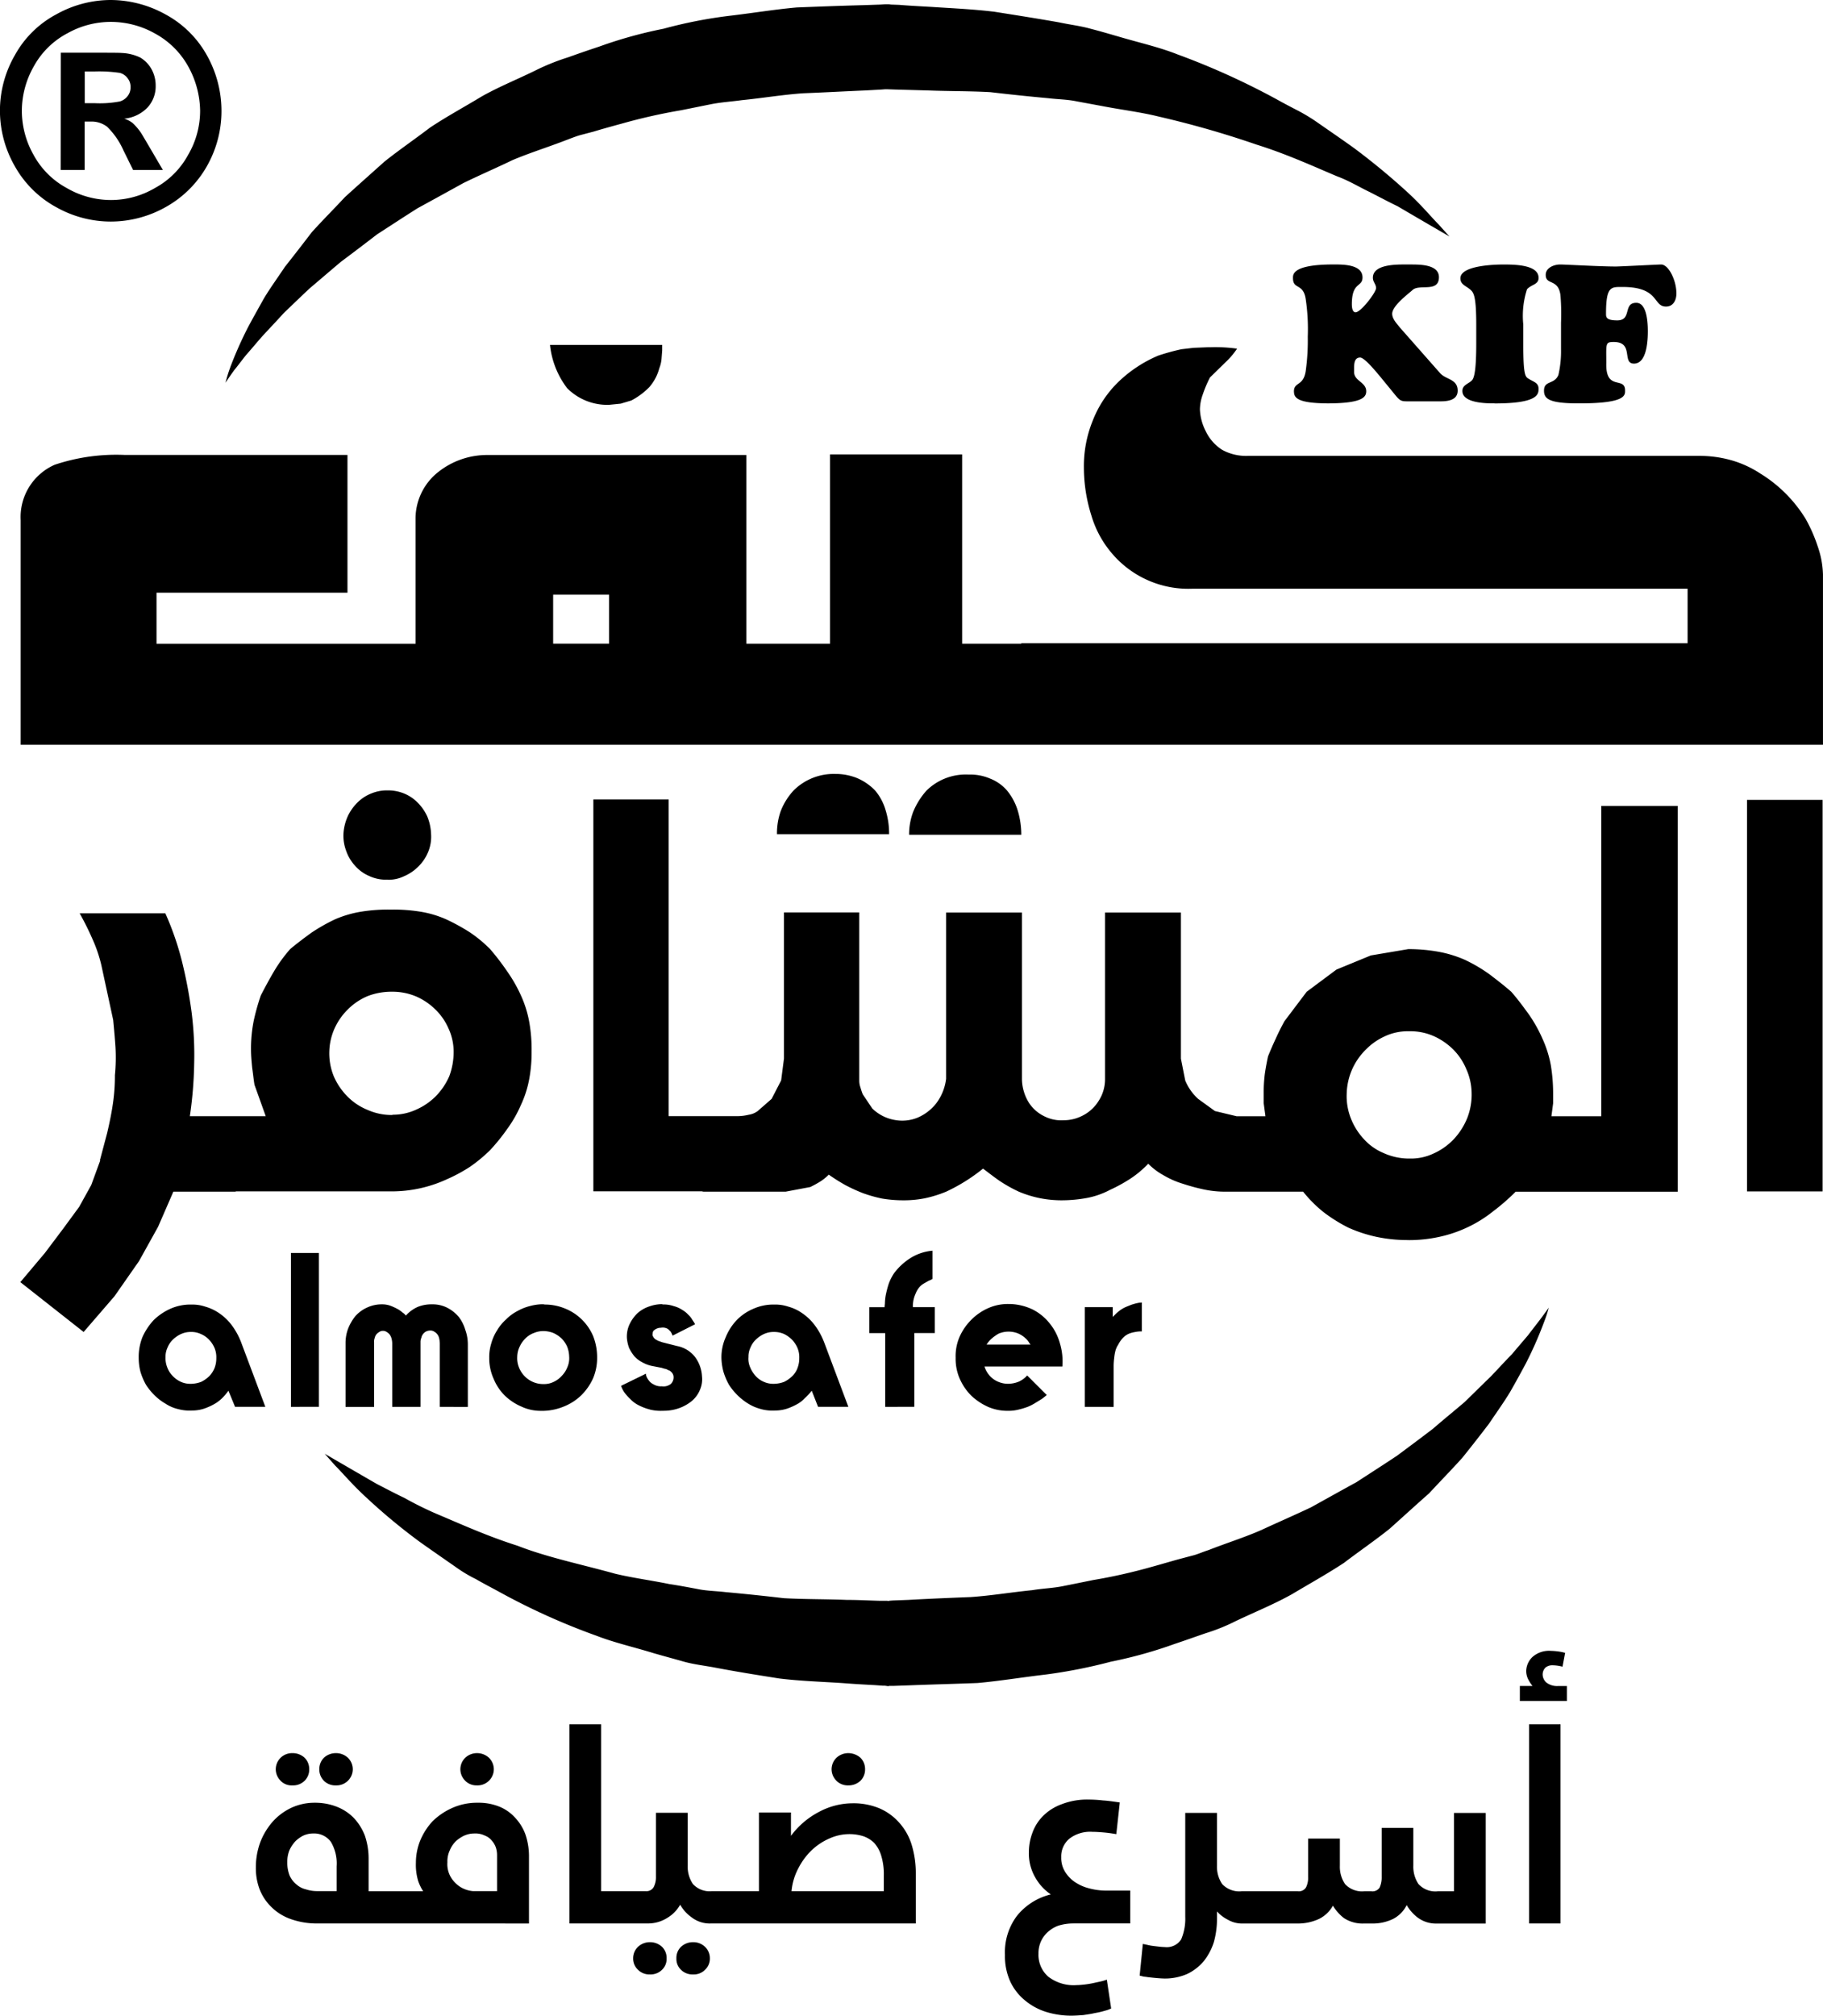  <svg xmlns="http://www.w3.org/2000/svg" class="clientIcon" viewBox="0 0 128.574 142.126">
                              <g id="g1383" transform="translate(0)">
                                <path id="Union_6" data-name="Union 6" d="M-3886.832-1144.965a4.326,4.326,0,0,1-1.484-.772,3.833,3.833,0,0,1-1.079-1.32,4.328,4.328,0,0,1-.407-1.95,4.27,4.27,0,0,1,.855-2.763,4.39,4.39,0,0,1,2.38-1.5,3.51,3.51,0,0,1-1.1-1.2,3.36,3.36,0,0,1-.447-1.767,3.942,3.942,0,0,1,.243-1.362,3.249,3.249,0,0,1,.753-1.2,3.591,3.591,0,0,1,1.322-.832,4.955,4.955,0,0,1,1.913-.326,9.228,9.228,0,0,1,1,.061c.345.02.752.081,1.18.142l-.245,2.235q-.519-.091-.915-.122c-.245-.02-.509-.041-.773-.041a2.4,2.4,0,0,0-1.627.487,1.625,1.625,0,0,0-.57,1.3,1.852,1.852,0,0,0,.264,1.016,2.356,2.356,0,0,0,.692.731,3.149,3.149,0,0,0,1,.447,4.592,4.592,0,0,0,1.18.162h1.73v2.316h-3.988a3.648,3.648,0,0,0-1.1.163,2.3,2.3,0,0,0-.773.487,1.994,1.994,0,0,0-.467.691,2.039,2.039,0,0,0-.143.792,2.056,2.056,0,0,0,.672,1.605,2.93,2.93,0,0,0,2.034.609c.163,0,.346-.02.55-.041a6.148,6.148,0,0,0,.61-.1l.55-.121a3.4,3.4,0,0,0,.406-.122l.305,2.032a2.145,2.145,0,0,1-.447.162,5.369,5.369,0,0,1-.712.163c-.245.061-.53.1-.814.142-.305.02-.59.041-.855.041A5.977,5.977,0,0,1-3886.832-1144.965Zm7.608-2.417c-.2-.02-.385-.041-.549-.061-.1-.02-.2-.02-.285-.041l-.243-.061.224-2.234.57.121c.142.02.305.041.488.061a4.847,4.847,0,0,0,.488.041,1.207,1.207,0,0,0,1.16-.549,3.715,3.715,0,0,0,.285-1.6v-7.314h2.238v3.719a2.188,2.188,0,0,0,.366,1.3,1.654,1.654,0,0,0,1.384.507h3.947a.585.585,0,0,0,.589-.284,1.516,1.516,0,0,0,.142-.732v-2.7h2.239v1.91a2.182,2.182,0,0,0,.366,1.3,1.637,1.637,0,0,0,1.363.508h.489a.6.6,0,0,0,.589-.264,1.755,1.755,0,0,0,.142-.751v-3.454H-3861v2.662a2.188,2.188,0,0,0,.366,1.3,1.61,1.61,0,0,0,1.363.508h1.139v-5.526h2.239v7.8h-3.438a2.153,2.153,0,0,1-1.343-.407,2.956,2.956,0,0,1-.793-.894,2.217,2.217,0,0,1-.956.975,3.293,3.293,0,0,1-1.444.325h-.63a2.4,2.4,0,0,1-1.4-.386,3.114,3.114,0,0,1-.772-.874,2.287,2.287,0,0,1-.977.934,3.525,3.525,0,0,1-1.526.325h-3.865a1.97,1.97,0,0,1-1.037-.264,2.579,2.579,0,0,1-.773-.589v.528a6.077,6.077,0,0,1-.224,1.645,4.238,4.238,0,0,1-.713,1.341,3.529,3.529,0,0,1-1.159.894,3.94,3.94,0,0,1-1.587.325C-3878.776-1147.343-3879-1147.362-3879.224-1147.383Zm-33.424-.57a1.055,1.055,0,0,1-.326-.812,1.084,1.084,0,0,1,.326-.813,1.237,1.237,0,0,1,.855-.325,1.187,1.187,0,0,1,.834.325,1.106,1.106,0,0,1,.346.813,1.071,1.071,0,0,1-.346.812,1.1,1.1,0,0,1-.834.325A1.145,1.145,0,0,1-3912.648-1147.953Zm-3.032,0a1.07,1.07,0,0,1-.345-.812,1.105,1.105,0,0,1,.345-.813,1.227,1.227,0,0,1,.835-.325,1.238,1.238,0,0,1,.854.325,1.089,1.089,0,0,1,.326.813,1.052,1.052,0,0,1-.326.812,1.149,1.149,0,0,1-.854.325A1.133,1.133,0,0,1-3915.68-1147.953Zm62.843-3.27v-14.038h2.218v14.038Zm-57.064,0h-.61a2.086,2.086,0,0,1-1.384-.427,2.806,2.806,0,0,1-.814-.895,2.506,2.506,0,0,1-.916.934,2.531,2.531,0,0,1-1.423.387h-5.473v-14.038h2.239v11.763h3.133a.593.593,0,0,0,.57-.284,1.505,1.505,0,0,0,.163-.732v-4.51h2.238v3.718a2.188,2.188,0,0,0,.366,1.3,1.592,1.592,0,0,0,1.343.508h3.316v-5.547h2.259v1.646a5.787,5.787,0,0,1,1.973-1.687,5.05,5.05,0,0,1,2.36-.609,4.753,4.753,0,0,1,1.932.366,3.955,3.955,0,0,1,1.4,1.036,4.108,4.108,0,0,1,.854,1.545,6.788,6.788,0,0,1,.285,1.97v3.556Zm7.771-6.014a4.3,4.3,0,0,0-1.24.792,4.746,4.746,0,0,0-.977,1.28,4.315,4.315,0,0,0-.508,1.666h6.51v-1.117a4.45,4.45,0,0,0-.183-1.382,2.336,2.336,0,0,0-.488-.894,2.006,2.006,0,0,0-.794-.488,3.245,3.245,0,0,0-1.017-.142A3.424,3.424,0,0,0-3902.131-1157.236Zm-31.288,6.014h-4.822a5.456,5.456,0,0,1-2.035-.346,3.654,3.654,0,0,1-1.363-.913,3.5,3.5,0,0,1-.772-1.26,4.235,4.235,0,0,1-.225-1.421,5.112,5.112,0,0,1,.305-1.767,4.83,4.83,0,0,1,.875-1.463,4.14,4.14,0,0,1,1.3-.975,3.884,3.884,0,0,1,1.689-.366,4.187,4.187,0,0,1,1.546.284,3.432,3.432,0,0,1,1.2.793,3.887,3.887,0,0,1,.773,1.239,5,5,0,0,1,.264,1.584v2.337h3.845a3.327,3.327,0,0,1-.346-.712,3.959,3.959,0,0,1-.163-1.3,4.187,4.187,0,0,1,.305-1.563,4.607,4.607,0,0,1,.875-1.362,4.745,4.745,0,0,1,1.384-.934,4.276,4.276,0,0,1,1.79-.366,3.905,3.905,0,0,1,1.506.264,3.036,3.036,0,0,1,1.139.792,3.42,3.42,0,0,1,.733,1.2,4.784,4.784,0,0,1,.243,1.565v4.693Zm5.492-6.2a2.443,2.443,0,0,0-.61.406,2.011,2.011,0,0,0-.427.65,1.844,1.844,0,0,0-.163.833,1.82,1.82,0,0,0,.285,1.117,2.152,2.152,0,0,0,.609.609,2.034,2.034,0,0,0,.9.305h1.709v-2.519a1.719,1.719,0,0,0-.082-.549,1.455,1.455,0,0,0-.284-.488,1.18,1.18,0,0,0-.509-.366,1.484,1.484,0,0,0-.712-.142A1.722,1.722,0,0,0-3927.927-1157.419Zm-11.352,0a2.248,2.248,0,0,0-.57.406,2.422,2.422,0,0,0-.427.65,2.2,2.2,0,0,0-.142.833,2.469,2.469,0,0,0,.163.934,1.7,1.7,0,0,0,.488.63,1.511,1.511,0,0,0,.671.345,2.5,2.5,0,0,0,.794.122h1.363v-1.748a2.979,2.979,0,0,0-.406-1.727,1.461,1.461,0,0,0-1.261-.589A1.6,1.6,0,0,0-3939.279-1157.419Zm37.595-3.86a1.139,1.139,0,0,1-.346-.812,1.139,1.139,0,0,1,.346-.813,1.228,1.228,0,0,1,.835-.325,1.317,1.317,0,0,1,.854.325,1.12,1.12,0,0,1,.326.813,1.115,1.115,0,0,1-.326.812,1.216,1.216,0,0,1-.854.325A1.138,1.138,0,0,1-3901.684-1161.279Zm-26.182,0a1.139,1.139,0,0,1-.346-.812,1.139,1.139,0,0,1,.346-.813,1.213,1.213,0,0,1,.814-.325,1.238,1.238,0,0,1,.854.325,1.139,1.139,0,0,1,.346.813,1.139,1.139,0,0,1-.346.812,1.15,1.15,0,0,1-.854.325A1.121,1.121,0,0,1-3927.866-1161.279Zm-9.969,0a1.118,1.118,0,0,1-.325-.812,1.119,1.119,0,0,1,.325-.813,1.24,1.24,0,0,1,.855-.325,1.225,1.225,0,0,1,.834.325,1.139,1.139,0,0,1,.346.813,1.139,1.139,0,0,1-.346.812,1.135,1.135,0,0,1-.834.325A1.152,1.152,0,0,1-3937.834-1161.279Zm-3.052,0a1.138,1.138,0,0,1-.345-.812,1.138,1.138,0,0,1,.345-.813,1.155,1.155,0,0,1,.835-.325,1.238,1.238,0,0,1,.854.325,1.12,1.12,0,0,1,.326.813,1.115,1.115,0,0,1-.326.812,1.15,1.15,0,0,1-.854.325A1.076,1.076,0,0,1-3940.886-1161.279Zm87.4-5.627v-1.057h.895a2.667,2.667,0,0,1-.305-.467,1.322,1.322,0,0,1-.142-.589,1.41,1.41,0,0,1,.447-.995,1.764,1.764,0,0,1,1.3-.426,4.52,4.52,0,0,1,.509.041,3.372,3.372,0,0,1,.488.1l-.183.975a2.893,2.893,0,0,0-.712-.1.745.745,0,0,0-.489.162.689.689,0,0,0-.2.508.777.777,0,0,0,.264.549,1.234,1.234,0,0,0,.834.244h.61v1.057Zm-44.777-1.077h-.142l-.57-.041c-.752-.041-1.506-.082-2.258-.142-1.506-.1-2.97-.142-4.476-.325-1.546-.244-3.072-.487-4.556-.772-.753-.141-1.506-.223-2.218-.426s-1.4-.386-2.1-.589c-1.384-.427-2.747-.732-4.008-1.22a47.461,47.461,0,0,1-7-3.169c-.529-.284-1.038-.549-1.526-.833a9.8,9.8,0,0,1-1.423-.853c-.876-.609-1.729-1.2-2.5-1.747a41.709,41.709,0,0,1-3.8-3.149c-1-.915-1.689-1.748-2.2-2.254-.489-.549-.733-.833-.733-.833s1.322.771,3.642,2.112c.589.305,1.24.65,1.973,1a24.313,24.313,0,0,0,2.3,1.137c1.689.711,3.561,1.565,5.677,2.234,2.074.813,4.455,1.3,6.875,1.971,1.241.3,2.544.467,3.825.731.671.1,1.322.224,1.973.346.672.142,1.343.142,2.014.224q2.015.183,4.089.426c1.424.082,2.95.062,4.435.122.773,0,1.526.041,2.278.061h.57l.143.02c-.061-.02.163,0-.1-.02h.1l.264-.02,1.1-.041c1.464-.082,2.929-.143,4.394-.2,1.465-.1,2.909-.345,4.354-.487.733-.122,1.465-.142,2.157-.284.712-.142,1.423-.284,2.115-.427a38.519,38.519,0,0,0,4.151-.934c.671-.183,1.342-.386,2.014-.568l1-.264c.325-.1.651-.244.976-.345,1.241-.488,2.542-.894,3.743-1.422,1.18-.549,2.36-1.057,3.5-1.6,1.1-.61,2.156-1.2,3.194-1.767,1-.651,1.953-1.26,2.869-1.87.9-.67,1.749-1.3,2.542-1.909.773-.67,1.526-1.28,2.218-1.869.651-.63,1.261-1.24,1.831-1.788.55-.568,1.038-1.117,1.506-1.584.427-.508.813-.955,1.139-1.341.326-.426.591-.772.814-1.057.409-.546.633-.867.65-.892a9.238,9.238,0,0,1-.346,1.055,27.041,27.041,0,0,1-1.281,2.9c-.326.609-.692,1.28-1.1,1.991-.427.712-.956,1.442-1.485,2.234-.59.772-1.221,1.585-1.893,2.418-.733.812-1.526,1.624-2.339,2.5-.9.792-1.831,1.646-2.787,2.5-1.018.813-2.116,1.565-3.215,2.4-1.139.751-2.381,1.442-3.642,2.194-1.261.712-2.624,1.259-3.987,1.909a13.523,13.523,0,0,1-2.116.854c-.712.244-1.444.508-2.177.751a31.644,31.644,0,0,1-4.516,1.259,36.379,36.379,0,0,1-4.659.914c-1.586.183-3.153.447-4.74.589-1.586.061-3.174.1-4.76.162l-1.18.041h-.3l-.061.02Zm-16.6-19.481a3.6,3.6,0,0,1-.794-.305,2.121,2.121,0,0,1-.57-.426,3.431,3.431,0,0,1-.385-.426,1.658,1.658,0,0,1-.2-.346.969.969,0,0,1-.062-.162l1.75-.854a.86.86,0,0,0,.02.142,1.115,1.115,0,0,0,.163.305.858.858,0,0,0,.346.3,1.016,1.016,0,0,0,.59.142.835.835,0,0,0,.631-.162.644.644,0,0,0,.2-.508.491.491,0,0,0-.081-.244.758.758,0,0,0-.183-.183c-.1-.041-.183-.082-.264-.122a1.731,1.731,0,0,1-.3-.082l-.733-.142a2.416,2.416,0,0,1-.671-.264,2.022,2.022,0,0,1-.529-.406,3.3,3.3,0,0,1-.367-.57,2.636,2.636,0,0,1-.162-.691,2.024,2.024,0,0,1,.183-.995,2.652,2.652,0,0,1,.549-.772,2.325,2.325,0,0,1,.834-.487,2.755,2.755,0,0,1,.814-.163h.083l.08.019a2.278,2.278,0,0,1,.773.122,1.92,1.92,0,0,1,.589.264,1.661,1.661,0,0,1,.408.325,1.427,1.427,0,0,1,.284.345c.062.1.122.183.163.244.02.061.041.081.041.1l-1.567.792c0,.021-.02,0-.041-.061a1.788,1.788,0,0,0-.1-.2,1.85,1.85,0,0,0-.2-.2.7.7,0,0,0-.366-.1c-.082,0-.163.021-.264.021a1.013,1.013,0,0,0-.224.082,1.17,1.17,0,0,0-.163.121.352.352,0,0,0-.061.2.267.267,0,0,0,.041.224.485.485,0,0,0,.163.183,2.389,2.389,0,0,0,.224.121c.081.021.184.062.244.082l1.038.264a2.114,2.114,0,0,1,1.26.751,2.492,2.492,0,0,1,.509,1.382,1.856,1.856,0,0,1-.142.954,2.068,2.068,0,0,1-.55.772,3.065,3.065,0,0,1-.875.508,3.191,3.191,0,0,1-1.077.2q-.108.005-.209.005A3.134,3.134,0,0,1-3914.866-1187.464Zm-8.953-.163a3.934,3.934,0,0,1-1.24-.792,3.557,3.557,0,0,1-.814-1.219,3.487,3.487,0,0,1-.305-1.463v-.021a3.191,3.191,0,0,1,.143-.995,3.371,3.371,0,0,1,.406-.915,3.286,3.286,0,0,1,.63-.771,3.2,3.2,0,0,1,.793-.589,3.594,3.594,0,0,1,.917-.366,3.7,3.7,0,0,1,.813-.122h.123l.082.02a3.736,3.736,0,0,1,1.444.284,3.605,3.605,0,0,1,1.18.772,3.643,3.643,0,0,1,.793,1.158,4.052,4.052,0,0,1,.285,1.524v.041h0a3.677,3.677,0,0,1-.285,1.421,3.967,3.967,0,0,1-.813,1.179,3.741,3.741,0,0,1-1.2.792,4.063,4.063,0,0,1-1.464.325c-.053,0-.107,0-.159,0A3.265,3.265,0,0,1-3923.819-1187.627Zm.774-5.221a1.662,1.662,0,0,0-.59.386,2,2,0,0,0-.406.589,1.737,1.737,0,0,0-.163.711,1.754,1.754,0,0,0,.121.732,1.87,1.87,0,0,0,.387.609,1.839,1.839,0,0,0,.57.406,1.816,1.816,0,0,0,.713.162h.082a1.48,1.48,0,0,0,.671-.142,1.759,1.759,0,0,0,.59-.426,1.86,1.86,0,0,0,.407-.63,1.569,1.569,0,0,0,.122-.751,1.993,1.993,0,0,0-.143-.691,1.893,1.893,0,0,0-.386-.569,2.183,2.183,0,0,0-.57-.386,2,2,0,0,0-.692-.142A1.719,1.719,0,0,0-3923.045-1192.848Zm32,5.18a4.184,4.184,0,0,1-1.16-.792,3.881,3.881,0,0,1-.793-1.178,3.473,3.473,0,0,1-.285-1.463,3.42,3.42,0,0,1,.285-1.5,3.977,3.977,0,0,1,.855-1.219,3.871,3.871,0,0,1,1.221-.813,3.391,3.391,0,0,1,1.363-.264h.121a3.957,3.957,0,0,1,1.587.386,3.642,3.642,0,0,1,1.18.955,3.861,3.861,0,0,1,.733,1.4,4.462,4.462,0,0,1,.183,1.666h-5.493a1.748,1.748,0,0,0,.61.874,1.808,1.808,0,0,0,1.038.345,2.056,2.056,0,0,0,.793-.162,1.777,1.777,0,0,0,.57-.426l1.383,1.381a.448.448,0,0,0-.1.082c-.062.041-.143.122-.264.2s-.264.163-.427.263a3.439,3.439,0,0,1-.55.285,5.332,5.332,0,0,1-.671.2,2.859,2.859,0,0,1-.732.082A3.464,3.464,0,0,1-3891.044-1187.669Zm-.061-4.368h3.112a1.209,1.209,0,0,1-.1-.122,1.161,1.161,0,0,0-.264-.325,1.861,1.861,0,0,0-.488-.325,1.8,1.8,0,0,0-.733-.142,1.792,1.792,0,0,0-.671.142,3.236,3.236,0,0,0-.468.325h0A1.983,1.983,0,0,0-3891.1-1192.036Zm-15.889,4.551a3.227,3.227,0,0,1-.916-.386,4.2,4.2,0,0,1-.752-.589,4.255,4.255,0,0,1-.61-.751,4.545,4.545,0,0,1-.387-.914,4.059,4.059,0,0,1-.142-.995,3.454,3.454,0,0,1,.305-1.442,3.905,3.905,0,0,1,.772-1.2,3.575,3.575,0,0,1,1.16-.792,3.464,3.464,0,0,1,1.444-.305h.1a2.873,2.873,0,0,1,.916.142,3.176,3.176,0,0,1,1,.467,3.73,3.73,0,0,1,.875.833,5.007,5.007,0,0,1,.672,1.219l1.708,4.551h-2.136l-.447-1.137a3.93,3.93,0,0,1-.489.528,2.15,2.15,0,0,1-.59.447,4.12,4.12,0,0,1-.692.3,2.713,2.713,0,0,1-.814.122q-.09.005-.179.005A3.076,3.076,0,0,1-3906.994-1187.486Zm.2-5.3a2.164,2.164,0,0,0-.57.387,1.645,1.645,0,0,0-.387.569,1.473,1.473,0,0,0-.142.67,1.463,1.463,0,0,0,.122.732,2.073,2.073,0,0,0,.387.609,1.628,1.628,0,0,0,.57.406,1.6,1.6,0,0,0,.672.142h.061a2.11,2.11,0,0,0,.712-.142,2.227,2.227,0,0,0,.57-.406,1.515,1.515,0,0,0,.366-.569,1.9,1.9,0,0,0,.122-.691,1.681,1.681,0,0,0-.122-.711,1.953,1.953,0,0,0-.387-.589,2.09,2.09,0,0,0-.57-.407,1.716,1.716,0,0,0-.712-.142A1.626,1.626,0,0,0-3906.79-1192.788Zm-41.315,5.3a2.719,2.719,0,0,1-.9-.386,3.718,3.718,0,0,1-.772-.589,4.266,4.266,0,0,1-.61-.751,4.559,4.559,0,0,1-.387-.914,4.046,4.046,0,0,1-.122-.995,3.789,3.789,0,0,1,.264-1.442,4.392,4.392,0,0,1,.793-1.2,4.054,4.054,0,0,1,1.16-.792,3.464,3.464,0,0,1,1.444-.305h.1a2.873,2.873,0,0,1,.916.142,3.408,3.408,0,0,1,1,.467,3.73,3.73,0,0,1,.875.833,5.007,5.007,0,0,1,.672,1.219l1.708,4.551h-2.136l-.468-1.137a3.579,3.579,0,0,1-.447.528,2.627,2.627,0,0,1-.61.447,4.12,4.12,0,0,1-.692.3,2.713,2.713,0,0,1-.814.122q-.09.005-.179.005A3.076,3.076,0,0,1-3948.1-1187.486Zm.2-5.3a2.156,2.156,0,0,0-.57.387,1.635,1.635,0,0,0-.386.569,1.47,1.47,0,0,0-.142.67,1.738,1.738,0,0,0,.121.732,1.735,1.735,0,0,0,.388.609,1.827,1.827,0,0,0,.569.406h0a1.6,1.6,0,0,0,.671.142h.061a2.115,2.115,0,0,0,.713-.142,2.248,2.248,0,0,0,.57-.406,1.824,1.824,0,0,0,.366-.569,1.9,1.9,0,0,0,.122-.691,1.7,1.7,0,0,0-.122-.711,1.953,1.953,0,0,0-.387-.589,1.7,1.7,0,0,0-.589-.407,1.57,1.57,0,0,0-.692-.142A1.627,1.627,0,0,0-3947.9-1192.788Zm49.658,5.14v-5.2h-1.119v-1.828h1.078a2.18,2.18,0,0,1,.021-.245,3.808,3.808,0,0,1,.061-.609,7.382,7.382,0,0,1,.2-.772,3.391,3.391,0,0,1,.387-.771,4.326,4.326,0,0,1,1.139-1.057,3.494,3.494,0,0,1,1.566-.528v1.991a.953.953,0,0,0-.1.061,1.933,1.933,0,0,0-.224.1c-.1.061-.184.1-.285.162a1.289,1.289,0,0,0-.243.183,1.531,1.531,0,0,0-.326.508,2.3,2.3,0,0,0-.162.488,2.9,2.9,0,0,0-.041.365v.122h1.546v1.828h-1.444v5.2Zm-31.412,0v-4.49a2.1,2.1,0,0,0-.041-.325.729.729,0,0,0-.121-.284.709.709,0,0,0-.225-.2.461.461,0,0,0-.284-.082.652.652,0,0,0-.285.061.638.638,0,0,0-.224.183.63.63,0,0,0-.121.263.722.722,0,0,0-.061.285v4.591h-1.994v-4.49a1.521,1.521,0,0,0-.041-.305.938.938,0,0,0-.122-.284.7.7,0,0,0-.224-.2.451.451,0,0,0-.264-.082.411.411,0,0,0-.264.082.794.794,0,0,0-.2.162.645.645,0,0,0-.122.264.644.644,0,0,0-.041.284v4.571h-2.014v-4.51a2.89,2.89,0,0,1,.183-1.016,3.39,3.39,0,0,1,.508-.874,2.473,2.473,0,0,1,.834-.609,2.435,2.435,0,0,1,1.038-.224,1.725,1.725,0,0,1,.55.081,3.827,3.827,0,0,1,.509.224,1.863,1.863,0,0,1,.386.264.9.9,0,0,1,.244.224,2.494,2.494,0,0,1,.835-.61,2.586,2.586,0,0,1,1.017-.183,2.271,2.271,0,0,1,1.077.245,2.654,2.654,0,0,1,.794.629,2.765,2.765,0,0,1,.467.915,3.007,3.007,0,0,1,.183,1.057v4.388Zm-10.5,0V-1198.5h1.974v10.849Zm55.988,0v-7.03h1.972v.691l.061-.061.163-.162a3.107,3.107,0,0,1,.264-.224,2.175,2.175,0,0,1,.366-.224c.183-.082.346-.143.488-.2.143-.041.265-.081.367-.1a1.55,1.55,0,0,1,.243-.041c.061,0,.081,0,.1-.02v2.051h-.14a2.283,2.283,0,0,0-.326.041,2.115,2.115,0,0,0-.447.121,1.327,1.327,0,0,0-.447.325,2.159,2.159,0,0,0-.305.447,1.5,1.5,0,0,0-.2.447,3.1,3.1,0,0,0-.082.487,4.445,4.445,0,0,0-.041.549v2.906Zm-75.073-8.795,1.729-2.052,1.3-1.728,1.118-1.523.855-1.545.631-1.727-.02-.021.508-1.91c.163-.691.306-1.382.407-2.072a13.391,13.391,0,0,0,.142-2.011,12.833,12.833,0,0,0,.041-1.971c-.041-.629-.1-1.279-.163-1.929l-.834-3.861a9.922,9.922,0,0,0-.63-1.848c-.265-.61-.571-1.22-.9-1.808h6.042a20.484,20.484,0,0,1,1.18,3.412,33.184,33.184,0,0,1,.672,3.556,23.821,23.821,0,0,1,.183,3.636,28.5,28.5,0,0,1-.305,3.7h5.351l-.793-2.215c-.062-.366-.1-.771-.163-1.2-.041-.427-.082-.853-.082-1.279a10.026,10.026,0,0,1,.183-1.991,15.254,15.254,0,0,1,.509-1.829c.305-.589.61-1.158.935-1.706a10.263,10.263,0,0,1,1.139-1.565c.489-.407,1-.792,1.506-1.158a12.9,12.9,0,0,1,1.648-.934,7.734,7.734,0,0,1,1.892-.549,11.961,11.961,0,0,1,1.953-.142h.2a11.878,11.878,0,0,1,1.932.142,7.333,7.333,0,0,1,1.872.549,14.207,14.207,0,0,1,1.668.915,9.441,9.441,0,0,1,1.424,1.178,17.565,17.565,0,0,1,1.2,1.565,10.222,10.222,0,0,1,.977,1.707,7.861,7.861,0,0,1,.589,1.889,11.025,11.025,0,0,1,.163,2.053,10.277,10.277,0,0,1-.163,1.929,7.565,7.565,0,0,1-.589,1.849,8.848,8.848,0,0,1-.977,1.707,14.09,14.09,0,0,1-1.2,1.483,10.885,10.885,0,0,1-1.424,1.178,11.64,11.64,0,0,1-1.668.894,9.288,9.288,0,0,1-3.906.833H-3944.1a.075.075,0,0,1,.061.02h-4.414l-1.079,2.479-1.343,2.417-1.73,2.478-2.177,2.52Zm26.184-11.784a.155.155,0,0,0,.082-.02,3.918,3.918,0,0,0,1.668-.366,4.512,4.512,0,0,0,1.384-.955,4.693,4.693,0,0,0,.937-1.4,4.865,4.865,0,0,0,.305-1.707,3.9,3.9,0,0,0-.367-1.666,4.183,4.183,0,0,0-.935-1.341,4.477,4.477,0,0,0-1.363-.913,4.313,4.313,0,0,0-1.689-.325,4.7,4.7,0,0,0-1.689.3,4.334,4.334,0,0,0-1.384.914,4.478,4.478,0,0,0-.955,1.341,4.215,4.215,0,0,0-.386,1.666,4.265,4.265,0,0,0,.325,1.767,4.678,4.678,0,0,0,.976,1.422,4.248,4.248,0,0,0,1.424.934h0A4.154,4.154,0,0,0-3933.054-1208.228Zm52.915,15.256h0Zm28.685-1.685h0v0Zm-9.887-4.753h-.1a10.591,10.591,0,0,1-2.136-.223,9.979,9.979,0,0,1-1.994-.651,11.047,11.047,0,0,1-1.729-1.077,9.089,9.089,0,0,1-1.465-1.462h-5.553a7.242,7.242,0,0,1-1.485-.163,14.6,14.6,0,0,1-1.485-.407,6.057,6.057,0,0,1-1.323-.588,4.554,4.554,0,0,1-1.077-.813,7.133,7.133,0,0,1-1.261,1.057,11.246,11.246,0,0,1-1.445.792,5.713,5.713,0,0,1-1.627.568,9.793,9.793,0,0,1-1.77.163,7.86,7.86,0,0,1-1.5-.142,7.813,7.813,0,0,1-1.526-.467,10.244,10.244,0,0,1-1.343-.752c-.386-.263-.772-.569-1.18-.873a12.572,12.572,0,0,1-2.6,1.625,8.575,8.575,0,0,1-1.506.467,7.489,7.489,0,0,1-1.526.142,8.934,8.934,0,0,1-1.485-.122,9.608,9.608,0,0,1-1.363-.386,11.558,11.558,0,0,1-1.241-.57,13.229,13.229,0,0,1-1.159-.731,3.369,3.369,0,0,1-.57.467,7.931,7.931,0,0,1-.733.406l-1.729.325h-5.8c-.062,0-.082-.021-.122-.021h-7.649v-27.628h5.31v22.326h4.862a3.411,3.411,0,0,0,.793-.1,1.39,1.39,0,0,0,.631-.263l.976-.854.672-1.3.2-1.544v-10.3h5.31v11.844a1.372,1.372,0,0,0,.082.488,4.681,4.681,0,0,0,.163.487l.671,1a2.991,2.991,0,0,0,1.587.812,2.87,2.87,0,0,0,1.606-.162,3.323,3.323,0,0,0,1.323-1.016,3.568,3.568,0,0,0,.692-1.727v-11.722h5.35v11.722a3.24,3.24,0,0,0,.488,1.686,2.69,2.69,0,0,0,1.079.954,2.637,2.637,0,0,0,1.384.285,2.883,2.883,0,0,0,1.363-.346,2.807,2.807,0,0,0,1.079-.995,2.812,2.812,0,0,0,.468-1.584v-11.722h5.35v10.3l.305,1.544a3.589,3.589,0,0,0,.915,1.3l1.18.854,1.526.365h2.035l-.122-.913v-.671a10.563,10.563,0,0,1,.082-1.421c.062-.427.142-.833.224-1.22.184-.446.367-.874.55-1.259q.274-.61.61-1.219l1.566-2.073,2.1-1.565,2.421-.995,2.644-.447a11.96,11.96,0,0,1,2.116.183,8.336,8.336,0,0,1,1.872.57,11.032,11.032,0,0,1,1.729,1.015c.509.387,1.038.792,1.547,1.24.447.508.834,1.037,1.22,1.565a10.148,10.148,0,0,1,1,1.787,7.9,7.9,0,0,1,.57,1.829,12.243,12.243,0,0,1,.162,2.011v.671l-.121.913h3.519v-21.879h5.391v27.2h-11.433a14.778,14.778,0,0,1-1.586,1.382,9.06,9.06,0,0,1-1.872,1.158,9.226,9.226,0,0,1-1.953.65,10.038,10.038,0,0,1-2.1.224Zm-1.587-14.4a4.42,4.42,0,0,0-1.4.955,4.581,4.581,0,0,0-.976,1.4,4.538,4.538,0,0,0-.387,1.727,4.272,4.272,0,0,0,.305,1.767,4.578,4.578,0,0,0,.916,1.442,3.883,3.883,0,0,0,1.384.975,4.357,4.357,0,0,0,1.709.387h.163a3.711,3.711,0,0,0,1.627-.346,4.513,4.513,0,0,0,1.444-1.016,4.833,4.833,0,0,0,.956-1.5,4.521,4.521,0,0,0,.305-1.808,4.229,4.229,0,0,0-.387-1.666,4.22,4.22,0,0,0-.915-1.361,4.622,4.622,0,0,0-1.363-.934,4.054,4.054,0,0,0-1.648-.346l-.148,0A3.835,3.835,0,0,0-3862.93-1213.814Zm25.471,10.97v-27.608h5.331v27.608Zm-95.963-21.98a2.809,2.809,0,0,1-1.221-.264,2.76,2.76,0,0,1-1-.732,3.008,3.008,0,0,1-.63-1.077,2.976,2.976,0,0,1-.163-1.341,3.491,3.491,0,0,1,.326-1.137,3.433,3.433,0,0,1,.671-.914,2.86,2.86,0,0,1,.937-.609,2.889,2.889,0,0,1,1.118-.224h.082a3,3,0,0,1,1.139.224,2.839,2.839,0,0,1,.956.65,3.329,3.329,0,0,1,.672.975,3.559,3.559,0,0,1,.264,1.239,2.8,2.8,0,0,1-.2,1.24,3.094,3.094,0,0,1-.692,1.037,3.2,3.2,0,0,1-1.017.69,2.528,2.528,0,0,1-1.106.248C-3933.33-1224.821-3933.375-1224.822-3933.421-1224.824Zm36.865-3.17v-.041a4.538,4.538,0,0,1,.285-1.565,5.242,5.242,0,0,1,.936-1.5,3.941,3.941,0,0,1,2.97-1.137,3.575,3.575,0,0,1,1.526.284,3.037,3.037,0,0,1,1.2.853,4.121,4.121,0,0,1,.752,1.422,5.919,5.919,0,0,1,.245,1.686Zm-9.318-.042a4.706,4.706,0,0,1,.264-1.625,4.572,4.572,0,0,1,.916-1.462,4.005,4.005,0,0,1,2.929-1.158h.122a4.1,4.1,0,0,1,1.4.284,3.841,3.841,0,0,1,1.3.894,3.782,3.782,0,0,1,.732,1.382,5.542,5.542,0,0,1,.245,1.625v.062Zm-53.341-6.3v-15.846a4.028,4.028,0,0,1,2.4-3.9,13.657,13.657,0,0,1,4.964-.691h15.685v9.711h-13.468v3.6h18.269v-8.9a4.194,4.194,0,0,1,1.627-3.229,5.541,5.541,0,0,1,3.479-1.179h18.228v13.307h5.9v-13.347h9.317v13.347h4.171v-.041h46.994v-3.84h-34.889a7.062,7.062,0,0,1-5.737-2.519,7.251,7.251,0,0,1-1.424-2.641,11.257,11.257,0,0,1-.529-3.373,8.523,8.523,0,0,1,.631-3.332,7.691,7.691,0,0,1,1.81-2.722,9.224,9.224,0,0,1,2.808-1.849,16.149,16.149,0,0,1,1.627-.447l.855-.1,1-.041h.163a10.956,10.956,0,0,1,1.911.1,5.536,5.536,0,0,1-.854.995l-1.059,1.037a8.818,8.818,0,0,0-.508,1.2,3.2,3.2,0,0,0-.2,1.056,3.637,3.637,0,0,0,.407,1.524,3.171,3.171,0,0,0,1.16,1.321,3.486,3.486,0,0,0,1.79.427h31.818a8.251,8.251,0,0,1,2.278.3,7.412,7.412,0,0,1,2.054.934,9.7,9.7,0,0,1,3.215,3.211,10.864,10.864,0,0,1,.855,1.95,6.493,6.493,0,0,1,.366,1.97v12.007Zm37.554-7.131h3.946v-3.453h-3.946Zm1-18a6.053,6.053,0,0,1-1.221-3.068h7.913v.386l-.041.528a2.4,2.4,0,0,1-.162.732,3.323,3.323,0,0,1-.713,1.341,5.075,5.075,0,0,1-1.261.934l-.752.224-.814.082A3.989,3.989,0,0,1-3920.664-1259.462Zm51.246.224c0-.712.672-.346.835-1.463a15.612,15.612,0,0,0,.142-2.4,14.457,14.457,0,0,0-.142-2.641c-.163-1.158-.9-.67-.9-1.483,0-.223-.122-.975,2.848-.975.651,0,2.055-.02,2.055.915,0,.711-.752.284-.752,1.89,0,.162.02.569.264.569.367,0,1.444-1.4,1.444-1.707,0-.284-.224-.426-.224-.73,0-.995,1.79-.935,2.441-.935h.285c.733,0,1.932.041,1.932.895,0,1.117-1.4.446-1.872.914-.285.263-1.425,1.1-1.425,1.665,0,.366.326.691.53.955l2.847,3.229c.407.467,1.241.406,1.241,1.239,0,.671-.692.752-1.221.752h-2.319c-.53,0-.55-.062-1.079-.712l-.915-1.117c-.245-.284-1.038-1.259-1.343-1.259-.367,0-.427.345-.427.732v.284c0,.65.855.711.855,1.361,0,.426-.305.834-2.584.854h-.2C-3869.153-1258.427-3869.418-1258.792-3869.418-1259.239Zm20.059.832h0c-2.075,0-2.42-.325-2.42-.894,0-.751.732-.407,1.017-1.117a7.483,7.483,0,0,0,.183-1.808v-1.87a15.686,15.686,0,0,0-.041-1.95c-.162-1.178-1.038-.67-1.038-1.421,0-.508.59-.732,1.018-.732.366,0,2.807.142,3.926.142.284,0,3.011-.142,3.194-.142.529,0,1.078,1.117,1.078,2.032v.021c0,.467-.224.913-.732.913-.937,0-.448-1.381-3.052-1.381-.814,0-1.18-.082-1.18,1.889,0,.245.021.467.793.467,1.057,0,.386-1.239,1.343-1.239.773,0,.814,1.483.814,2.011,0,.63-.062,2.275-.977,2.275-.875,0,.021-1.524-1.423-1.524-.611,0-.53.1-.53,1.483-.061,2.012,1.323.915,1.323,1.93,0,.325.1.914-3.195.914Zm-5.918,0h-.082c-.671,0-2.177-.061-2.177-.874,0-.446.468-.507.692-.771.143-.183.285-.691.285-2.58v-1.341c0-1.727-.142-2.112-.285-2.316-.305-.386-.834-.426-.834-.934,0-.975,2.767-.975,3.052-.975.793,0,2.462.02,2.462.934v.02c0,.467-.509.447-.814.792a6.094,6.094,0,0,0-.264,2.479v1.341c0,2.4.163,2.356.427,2.519.325.2.651.264.651.67v.041c0,.407-.163,1-3.093,1Zm-89.168-2.52a27.169,27.169,0,0,1,1.281-2.885c.326-.609.692-1.259,1.1-1.991.427-.711.956-1.442,1.485-2.234q.915-1.157,1.893-2.437c.732-.813,1.526-1.605,2.34-2.479.895-.812,1.83-1.645,2.786-2.5,1.018-.812,2.116-1.564,3.215-2.4,1.16-.772,2.4-1.442,3.642-2.195,1.261-.711,2.644-1.259,3.987-1.929a15.791,15.791,0,0,1,2.116-.833c.733-.264,1.444-.508,2.177-.751a31.16,31.16,0,0,1,4.537-1.26,32.659,32.659,0,0,1,4.658-.913c1.567-.183,3.154-.447,4.74-.589,1.587-.062,3.174-.122,4.74-.163l1.18-.04.305-.02h.285l.142.02.57.02c.752.061,1.506.1,2.258.142,1.5.1,2.97.162,4.475.345,1.547.245,3.092.488,4.577.752.754.162,1.485.244,2.2.446.712.183,1.4.387,2.1.589,1.384.406,2.746.711,4.028,1.219a52.017,52.017,0,0,1,7,3.17c.508.284,1.017.549,1.526.812a12.762,12.762,0,0,1,1.423.874c.875.609,1.71,1.179,2.5,1.748a48.517,48.517,0,0,1,3.784,3.128c1.017.934,1.688,1.767,2.2,2.275.488.549.752.833.752.833s-1.343-.771-3.662-2.133c-.59-.284-1.24-.629-1.953-.995-.731-.346-1.444-.792-2.319-1.117-1.689-.712-3.54-1.565-5.676-2.234a67.6,67.6,0,0,0-6.876-1.971c-1.221-.305-2.523-.467-3.824-.711-.651-.122-1.323-.245-1.974-.366-.671-.142-1.342-.142-2.014-.224q-2.014-.183-4.089-.427c-1.424-.081-2.929-.062-4.434-.122l-2.258-.061-.57-.02h-.163l-.264.02-1.1.061c-1.465.061-2.929.143-4.395.2-1.465.1-2.909.346-4.354.488-.712.1-1.444.142-2.156.284s-1.4.284-2.116.426a39.735,39.735,0,0,0-4.15.934c-.672.183-1.343.366-2.014.57l-1,.263c-.326.1-.631.224-.956.346-1.261.487-2.563.894-3.763,1.4-1.181.569-2.361,1.077-3.479,1.625-1.1.609-2.177,1.2-3.215,1.767-1,.63-1.953,1.259-2.869,1.849-.895.691-1.729,1.321-2.543,1.93-.773.65-1.5,1.279-2.2,1.869-.672.63-1.282,1.219-1.852,1.767-.529.589-1.038,1.117-1.485,1.605-.448.508-.814.954-1.16,1.341-.325.406-.589.771-.813,1.036-.427.589-.631.914-.631.914A9.482,9.482,0,0,1-3944.446-1260.927Zm-12.309-11.336a7.427,7.427,0,0,1-2.888-2.885,7.884,7.884,0,0,1-1.038-3.9,7.834,7.834,0,0,1,1.058-3.92,7.179,7.179,0,0,1,2.909-2.865,7.884,7.884,0,0,1,3.845-1.016,8.018,8.018,0,0,1,3.865,1.016,7.3,7.3,0,0,1,2.909,2.865,8.019,8.019,0,0,1,1.038,3.92,7.862,7.862,0,0,1-1.018,3.9,7.561,7.561,0,0,1-2.889,2.885,7.919,7.919,0,0,1-3.906,1.037A7.847,7.847,0,0,1-3956.754-1272.262Zm.813-12.229a5.774,5.774,0,0,0-2.339,2.3,6.378,6.378,0,0,0-.855,3.149,6.33,6.33,0,0,0,.834,3.129,5.786,5.786,0,0,0,2.319,2.316,6.218,6.218,0,0,0,3.133.853,6.146,6.146,0,0,0,3.113-.853,5.791,5.791,0,0,0,2.319-2.316,6.139,6.139,0,0,0,.855-3.129,6.594,6.594,0,0,0-.855-3.149,5.9,5.9,0,0,0-2.34-2.3,6.34,6.34,0,0,0-3.092-.813A6.231,6.231,0,0,0-3955.941-1284.491Zm-.447,1.36h1.668c1.587,0,2.462,0,2.645.02a3.266,3.266,0,0,1,1.3.326,2.217,2.217,0,0,1,.773.792,2.372,2.372,0,0,1,.305,1.178,2.2,2.2,0,0,1-.571,1.544,2.637,2.637,0,0,1-1.647.792,1.779,1.779,0,0,1,.59.305,3.994,3.994,0,0,1,.55.629c.061.082.264.427.61,1.016l.976,1.666h-2.1l-.671-1.361a5.4,5.4,0,0,0-1.16-1.686,1.8,1.8,0,0,0-1.159-.366h-.427v3.412h-1.689Zm1.689,3.557h.671a7.562,7.562,0,0,0,1.811-.122,1.088,1.088,0,0,0,.549-.386.979.979,0,0,0,.2-.63.954.954,0,0,0-.2-.609,1,1,0,0,0-.549-.386,10.012,10.012,0,0,0-1.811-.1h-.671Z" transform="translate(3960.68 1286.848)"/>  
                              </g>
                            </svg>